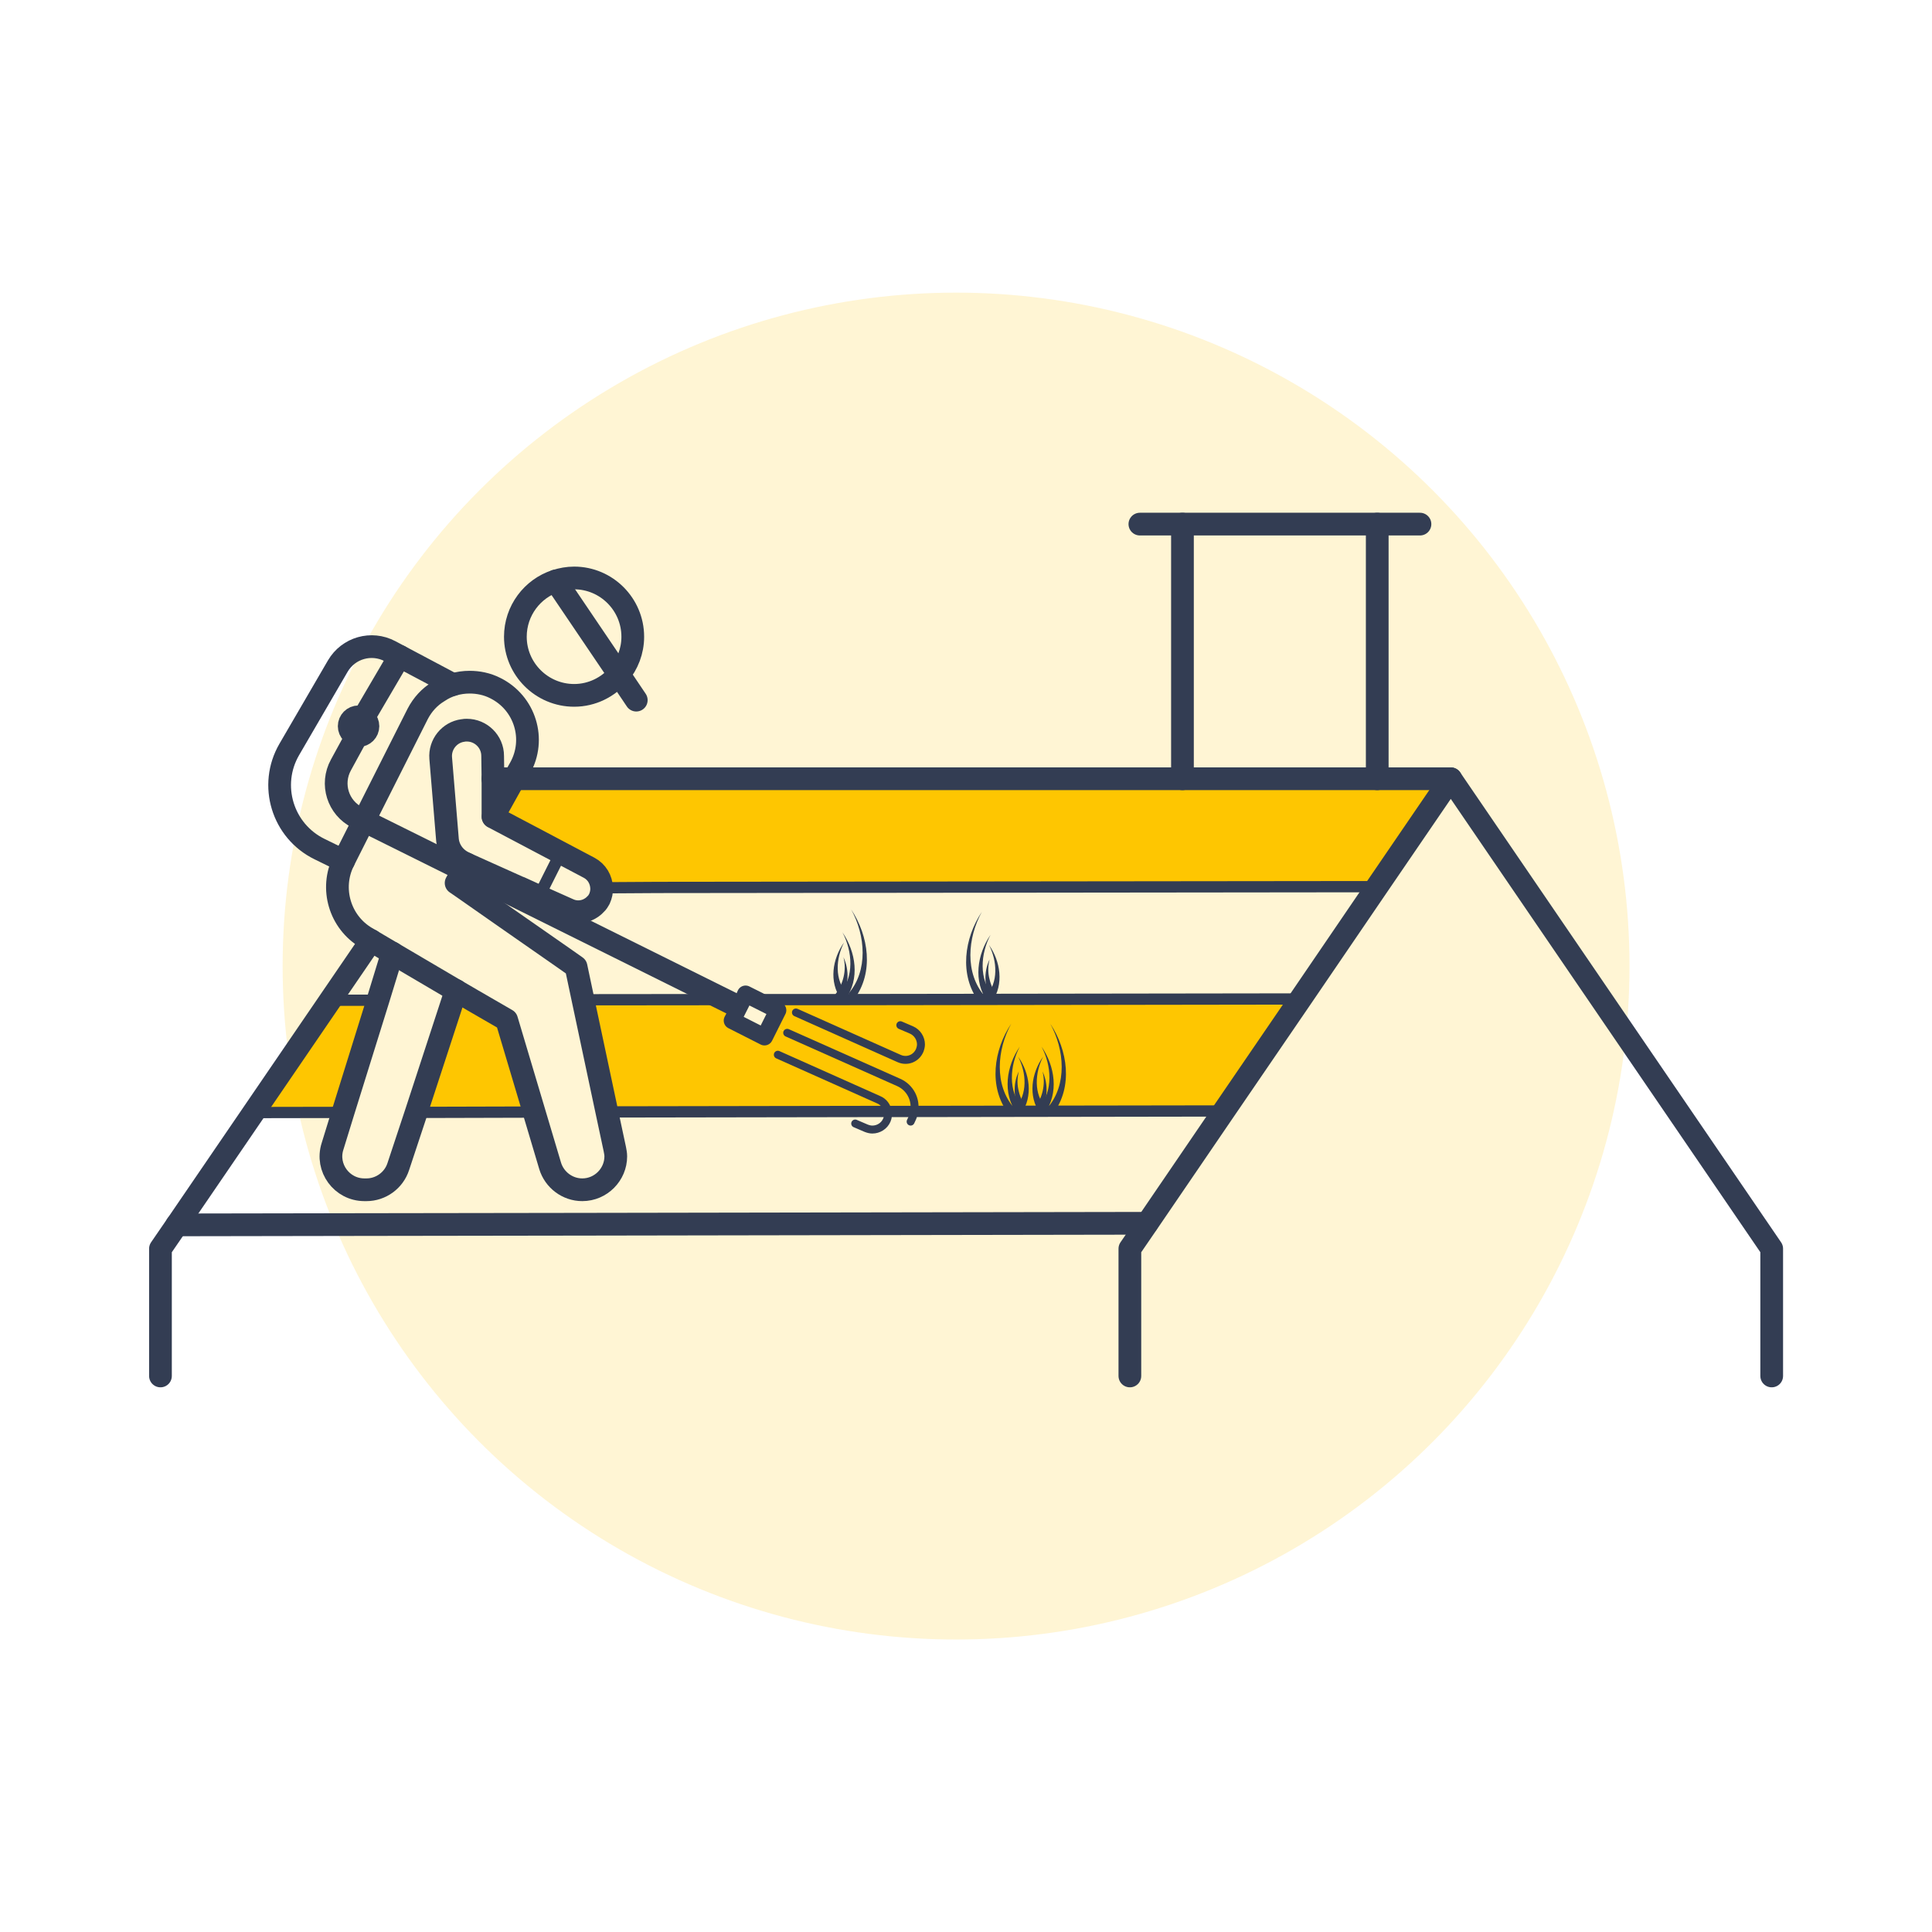 <svg xmlns="http://www.w3.org/2000/svg" id="Layer_1" data-name="Layer 1" viewBox="0 0 121.61 121.61"><defs><style>      .cls-1 {        fill: #333d53;      }      .cls-1, .cls-2, .cls-3 {        stroke-width: 0px;      }      .cls-4 {        stroke-width: .5px;      }      .cls-4, .cls-5, .cls-6, .cls-7, .cls-8 {        fill: none;        stroke: #333d53;        stroke-linecap: round;        stroke-linejoin: round;      }      .cls-2 {        opacity: .17;      }      .cls-2, .cls-3 {        fill: #fec601;      }      .cls-5 {        stroke-width: 1.43px;      }      .cls-6 {        stroke-width: .75px;      }      .cls-7 {        stroke-width: .71px;      }      .cls-8 {        stroke-width: 1.07px;      }    </style></defs><circle class="cls-2" cx="60.18" cy="60.81" r="42.39"></circle><g><g><path class="cls-3" d="M48.12,65.27l.39-.78,1.04.52,7.01,3.12c.73.32,1.12,1.09.98,1.83h-1.66l-17.67.03-1.5-7.06h10.05s-.57,1.12-.57,1.12l-.1.19,2.03,1.03Z"></path><path class="cls-3" d="M49.55,65.01l-1.04-.52.45-.9-1.33-.67h5.48l28.75-.04-4.82,7.05h-.01l-19.49.03c.14-.74-.25-1.51-.98-1.83l-7.01-3.12Z"></path><path class="cls-3" d="M32.37,49.02h58.95l-4.64,6.79-45.24.05h-.01l-3.19.02-.37.02c-.02-.53-.3-1.02-.79-1.28l-3.84-2.03-2.2-1.16v-.02l1.33-2.39Z"></path><polygon class="cls-3" points="29.74 62.95 31.9 64.2 33.63 70 26.2 70.02 28.51 62.95 29.74 62.95"></polygon><polygon class="cls-3" points="23.79 62.96 21.59 70.02 15.96 70.03 20.79 62.96 23.79 62.96"></polygon></g><g><polyline class="cls-5" points="111.52 86.61 111.52 78.6 91.32 49.02 86.68 55.81 81.86 62.88 77.04 69.93 72.21 77.01 71.12 78.6 71.12 86.61"></polyline><polyline class="cls-5" points="23.36 59.2 20.79 62.96 15.96 70.03 11.13 77.1 10.1 78.6 10.1 86.61"></polyline><line class="cls-5" x1="86.69" y1="49.02" x2="91.32" y2="49.02"></line><line class="cls-5" x1="32.37" y1="49.02" x2="74.43" y2="49.02"></line><polyline class="cls-7" points="86.68 55.81 41.44 55.86 41.43 55.86 38.24 55.88"></polyline><line class="cls-7" x1="21.59" y1="70.02" x2="15.96" y2="70.03"></line><polyline class="cls-7" points="77.03 69.93 57.54 69.96 55.88 69.96 38.21 69.99"></polyline><line class="cls-7" x1="33.63" y1="70" x2="26.2" y2="70.02"></line><polyline class="cls-5" points="72.2 77 36.66 77.06 23.07 77.08 11.13 77.1"></polyline><line class="cls-7" x1="29.74" y1="62.95" x2="28.51" y2="62.95"></line><line class="cls-7" x1="23.79" y1="62.96" x2="20.79" y2="62.96"></line><polyline class="cls-7" points="36.71 62.93 46.76 62.92 47.63 62.92 50.74 62.92 53.11 62.92 81.86 62.88"></polyline><polyline class="cls-5" points="86.69 32.99 86.69 49.02 74.43 49.02 74.43 32.99"></polyline><polyline class="cls-5" points="89.38 32.99 86.69 32.99 74.43 32.99 71.75 32.99"></polyline><polygon class="cls-8" points="46.76 62.92 46.85 62.75 46.93 62.57 47.63 62.92 48.96 63.59 48.51 64.49 48.12 65.27 46.09 64.24 46.19 64.05 46.76 62.92"></polygon><path class="cls-5" d="M34.98,36.57c.38-.12.76-.19,1.16-.19,2.03,0,3.69,1.66,3.69,3.7,0,.9-.33,1.73-.87,2.37-.68.8-1.69,1.32-2.82,1.32-2.04,0-3.7-1.66-3.7-3.69,0-1.64,1.07-3.03,2.54-3.51Z"></path><path class="cls-5" d="M29.37,54.38l-.66,1.2.45.31h0l2.76,1.93,3.53,2.46.81.57.44,2.08,1.5,7.06.5,2.34c.03.16.06.3.06.46,0,1.13-.93,2.1-2.11,2.1-.93,0-1.75-.62-2.02-1.5l-1.01-3.39-1.73-5.8-2.16-1.25-1.03-.6-4.01-2.36h0s-1.34-.79-1.34-.79l-.29-.17c-1.67-.98-2.3-3.11-1.43-4.84l.17-.34,4.49-8.91c.31-.6.76-1.08,1.29-1.4.58-.4,1.28-.6,1.98-.6.54,0,1.1.11,1.61.37,1.88.93,2.59,3.23,1.56,5.05l-.37.66h-1.34"></path><line class="cls-5" x1="32.37" y1="49.02" x2="31.04" y2="51.41"></line><path class="cls-5" d="M28.71,62.35l-.2.6-2.31,7.07-1.13,3.41c-.28.87-1.1,1.46-2,1.46h-.13c-1.43,0-2.44-1.39-2.01-2.73l.66-2.14,2.2-7.06.91-2.97"></path><path class="cls-5" d="M37.87,55.9c.01.22-.04.46-.14.68-.06.11-.13.23-.22.31-.15.17-.34.3-.55.39-.18.07-.36.11-.56.11s-.4-.04-.6-.13l-2.26-1.01-.81-.37h-.02l-3.34-1.5-.14-.07c-.62-.28-1.03-.86-1.07-1.53l-.42-5.06c-.07-.86.55-1.63,1.4-1.74.09-.02.16-.02.25-.02.88,0,1.62.72,1.62,1.62l.02,1.44v2.39s.01.02.01.02l2.2,1.16,3.84,2.03c.49.26.77.75.79,1.28Z"></path><polyline class="cls-5" points="34.98 36.57 38.96 42.45 40.05 44.07"></polyline><path class="cls-4" d="M49.55,65.01l7.01,3.12c.73.32,1.12,1.09.98,1.83-.01.13-.05.26-.1.38l-.12.26"></path><path class="cls-4" d="M48.96,66.39l6.34,2.83c.32.13.53.42.58.74.03.17.02.37-.06.55-.16.37-.53.59-.91.59-.12,0-.25-.03-.38-.08l-.7-.3"></path><path class="cls-4" d="M50.1,63.73l6.5,2.9c.5.22,1.07,0,1.29-.51.05-.13.08-.26.08-.38,0-.38-.23-.75-.6-.91l-.7-.3"></path></g></g><path class="cls-5" d="M28.51,43.09l-3.96-2.1c-1.17-.62-2.62-.21-3.29.94l-3.05,5.24c-1.31,2.25-.43,5.14,1.91,6.28l1.51.74"></path><circle class="cls-5" cx="22.57" cy="45.71" r=".59"></circle><line class="cls-5" x1="22.57" y1="45.71" x2="25.15" y2="41.31"></line><path class="cls-5" d="M22.41,46.41l-.95,1.74c-.66,1.2-.19,2.7,1.04,3.31l23.6,11.72"></path><line class="cls-6" x1="33.64" y1="56.99" x2="35.3" y2="53.68"></line><g><path class="cls-1" d="M61.61,63.04c-1.25-1.68-.91-3.99.19-5.64-.89,1.62-1.09,3.85.19,5.31,0,0-.37.33-.37.33h0Z"></path><path class="cls-1" d="M62.06,62.71c.8-.87.71-2.22.19-3.23.72,1.01.96,2.49.19,3.57,0,0-.37-.33-.37-.33h0Z"></path><path class="cls-1" d="M62.38,63.01c-.41-.83-.49-1.8-.09-2.62-.11.42-.11.85,0,1.26.09.4.29.79.52,1.09l-.42.28h0Z"></path><path class="cls-1" d="M62.16,63.04c-.92-1.27-.65-2.98.19-4.2-.63,1.19-.76,2.82.19,3.87,0,0-.37.33-.37.33h0Z"></path></g><g><path class="cls-1" d="M63.46,70.08c-1.25-1.68-.91-3.99.19-5.64-.89,1.62-1.09,3.85.19,5.31,0,0-.37.33-.37.33h0Z"></path><path class="cls-1" d="M63.9,69.75c.8-.87.71-2.22.19-3.23.72,1.01.96,2.49.19,3.57,0,0-.37-.33-.37-.33h0Z"></path><path class="cls-1" d="M64.22,70.06c-.41-.83-.49-1.8-.09-2.62-.11.42-.11.85,0,1.26.09.4.29.79.52,1.09l-.42.28h0Z"></path><path class="cls-1" d="M64,70.08c-.92-1.27-.65-2.98.19-4.2-.63,1.19-.76,2.82.19,3.87,0,0-.37.33-.37.33h0Z"></path></g><g><path class="cls-1" d="M65.92,69.75c1.28-1.46,1.08-3.69.19-5.31,1.1,1.66,1.44,3.96.19,5.64,0,0-.37-.33-.37-.33h0Z"></path><path class="cls-1" d="M65.47,70.08c-.78-1.08-.54-2.55.19-3.57-.52,1.01-.61,2.37.19,3.23,0,0-.37.33-.37.33h0Z"></path><path class="cls-1" d="M65.11,69.78c.49-.63.73-1.53.51-2.34.39.82.32,1.79-.09,2.62,0,0-.42-.28-.42-.28h0Z"></path><path class="cls-1" d="M65.37,69.75c.95-1.05.82-2.68.19-3.87.84,1.22,1.11,2.93.19,4.2,0,0-.37-.33-.37-.33h0Z"></path></g><g><path class="cls-1" d="M53.39,62.56c1.28-1.46,1.08-3.69.19-5.31,1.1,1.66,1.44,3.96.19,5.64,0,0-.37-.33-.37-.33h0Z"></path><path class="cls-1" d="M52.94,62.89c-.78-1.08-.54-2.55.19-3.57-.52,1.01-.61,2.37.19,3.23,0,0-.37.33-.37.33h0Z"></path><path class="cls-1" d="M52.58,62.59c.49-.63.73-1.53.51-2.34.39.82.32,1.79-.09,2.62,0,0-.42-.28-.42-.28h0Z"></path><path class="cls-1" d="M52.84,62.56c.95-1.05.82-2.68.19-3.87.84,1.22,1.11,2.93.19,4.2,0,0-.37-.33-.37-.33h0Z"></path></g></svg>